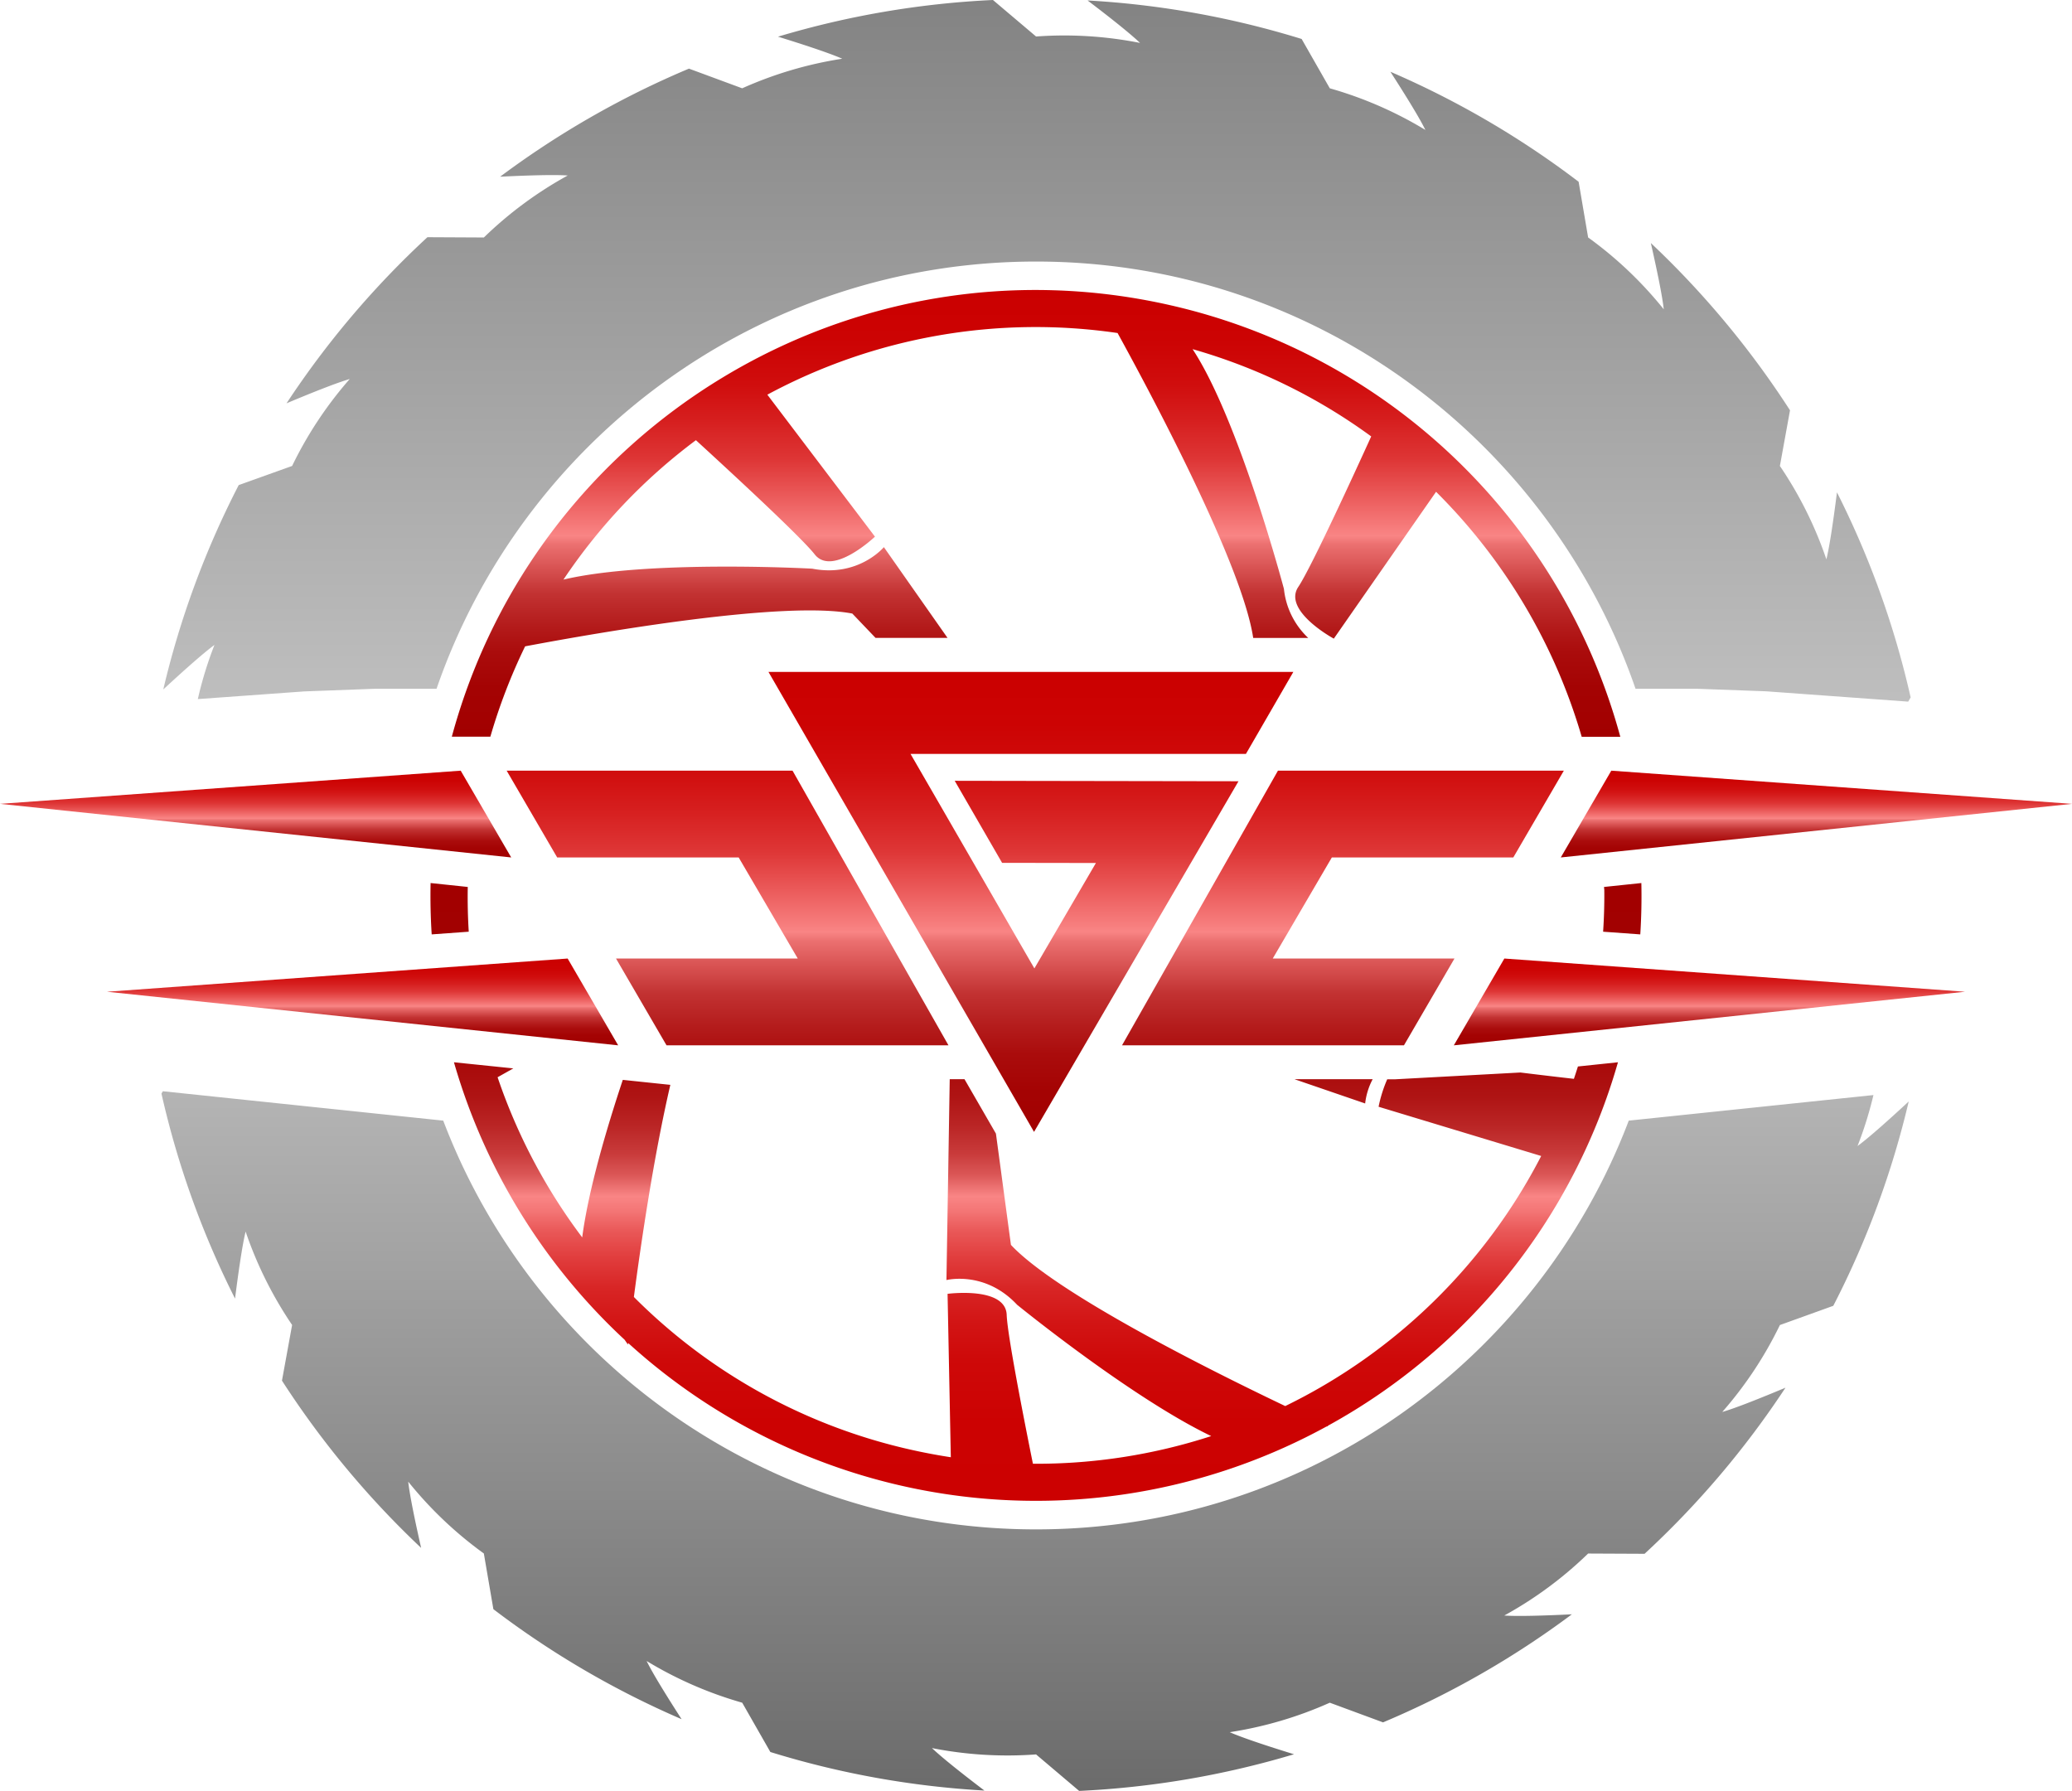 <svg xmlns="http://www.w3.org/2000/svg" xmlns:xlink="http://www.w3.org/1999/xlink" viewBox="0 0 947.94 819.36"><defs><style>.cls-1{fill:url(#linear-gradient);}.cls-2{fill:url(#linear-gradient-2);}.cls-3{fill:url(#New_Gradient_Swatch_1);}.cls-4{fill:url(#New_Gradient_Swatch_1-2);}.cls-5{fill:url(#New_Gradient_Swatch_1-3);}.cls-6{fill:url(#New_Gradient_Swatch_1-4);}.cls-7{fill:url(#New_Gradient_Swatch_1-5);}.cls-8{fill:url(#New_Gradient_Swatch_1-6);}.cls-9{fill:url(#New_Gradient_Swatch_1-7);}.cls-10{fill:url(#New_Gradient_Swatch_1-8);}</style><linearGradient id="linear-gradient" x1="473.97" y1="725.45" x2="473.97" y2="401.65" gradientUnits="userSpaceOnUse"><stop offset="0" stop-color="#cb0000"/><stop offset="0.23" stop-color="#cc0202"/><stop offset="0.32" stop-color="#ce0909"/><stop offset="0.37" stop-color="#d21414"/><stop offset="0.42" stop-color="#d82525"/><stop offset="0.46" stop-color="#e03b3b"/><stop offset="0.5" stop-color="#e95757"/><stop offset="0.53" stop-color="#f47676"/><stop offset="0.55" stop-color="#f98585"/><stop offset="0.56" stop-color="#ef7676"/><stop offset="0.58" stop-color="#db5757"/><stop offset="0.61" stop-color="#c93b3b"/><stop offset="0.65" stop-color="#ba2525"/><stop offset="0.69" stop-color="#af1414"/><stop offset="0.74" stop-color="#a80909"/><stop offset="0.81" stop-color="#a30202"/><stop offset="1" stop-color="#a20000"/></linearGradient><linearGradient id="linear-gradient-2" x1="473.97" y1="-17.21" x2="473.97" y2="841.97" gradientUnits="userSpaceOnUse"><stop offset="0" stop-color="gray"/><stop offset="0.48" stop-color="#ccc"/><stop offset="1" stop-color="#666"/></linearGradient><linearGradient id="New_Gradient_Swatch_1" x1="474" y1="132.67" x2="474" y2="337.09" gradientUnits="userSpaceOnUse"><stop offset="0" stop-color="#cb0000"/><stop offset="0.11" stop-color="#cc0303"/><stop offset="0.21" stop-color="#d00d0d"/><stop offset="0.29" stop-color="#d61e1e"/><stop offset="0.38" stop-color="#de3636"/><stop offset="0.45" stop-color="#e95555"/><stop offset="0.53" stop-color="#f67b7b"/><stop offset="0.55" stop-color="#f98585"/><stop offset="0.57" stop-color="#eb7070"/><stop offset="0.63" stop-color="#d54e4e"/><stop offset="0.68" stop-color="#c23232"/><stop offset="0.75" stop-color="#b41c1c"/><stop offset="0.81" stop-color="#aa0c0c"/><stop offset="0.89" stop-color="#a40303"/><stop offset="1" stop-color="#a20000"/></linearGradient><linearGradient id="New_Gradient_Swatch_1-2" x1="471.64" y1="307.4" x2="471.64" y2="523.51" xlink:href="#New_Gradient_Swatch_1"/><linearGradient id="New_Gradient_Swatch_1-3" x1="332.87" y1="307.47" x2="332.87" y2="523.58" xlink:href="#New_Gradient_Swatch_1"/><linearGradient id="New_Gradient_Swatch_1-4" x1="614.39" y1="307.47" x2="614.39" y2="523.58" xlink:href="#New_Gradient_Swatch_1"/><linearGradient id="New_Gradient_Swatch_1-5" x1="831" y1="352.59" x2="831" y2="392.29" xlink:href="#New_Gradient_Swatch_1"/><linearGradient id="New_Gradient_Swatch_1-6" x1="782.07" y1="438.54" x2="782.07" y2="478.25" xlink:href="#New_Gradient_Swatch_1"/><linearGradient id="New_Gradient_Swatch_1-7" x1="1369.88" y1="352.59" x2="1369.88" y2="392.29" gradientTransform="matrix(-1, 0, 0, 1, 1486.82, 0)" xlink:href="#New_Gradient_Swatch_1"/><linearGradient id="New_Gradient_Swatch_1-8" x1="1320.95" y1="438.54" x2="1320.95" y2="478.25" gradientTransform="matrix(-1, 0, 0, 1, 1486.82, 0)" xlink:href="#New_Gradient_Swatch_1"/></defs><g id="Слой_2" data-name="Слой 2"><g id="Layer_1" data-name="Layer 1"><path class="cls-1" d="M592.34,493.74l32.22,11.06A31.11,31.11,0,0,1,628,493.74ZM750.92,404l-17.08,1.79.13,1.4q.09,9.49-.54,19.07l17,1.23Q751.18,415.69,750.92,404ZM740.22,486l-18.32,1.92c-.59,1.9-1.21,3.79-1.84,5.66-6.69-.76-15.39-1.78-24.47-2.9l-57.41,3.11h-3.53a62.2,62.2,0,0,0-3.95,12.56l74.4,22.53A260,260,0,0,1,588,643.29c-34.58-16.5-104.77-51.56-125.5-73.75l-6.86-50.9-14.38-24.9H434.5L433,585.64s17.6-4.47,32.32,11.3c0,0,52.18,42.51,88.81,60.08a258.55,258.55,0,0,1-81.57,12.66c-4.36-21.63-11.67-58.94-12-68.13-.5-13.13-27.05-9.61-27.05-9.61L435,666.7q-9.26-1.41-18.52-3.5A258.65,258.65,0,0,1,290,593.38c3.19-24.21,9.06-64.27,16.68-97.05l-21.75-2.28c-7.2,21.6-15.72,50.23-18.57,72.07a260.93,260.93,0,0,1-38.71-73.27l7.2-4.05L207.68,486a278.18,278.18,0,0,0,78.07,126.94l1.55,2.23s0-.26.09-.73A277,277,0,0,0,606.77,652.7l.82-.25-.2-.09A276.21,276.21,0,0,0,740.22,486Zm-147.88,7.79,32.22,11.06A31.11,31.11,0,0,1,628,493.74ZM214,405.79,197,404q-.25,11.82.5,23.49l16.95-1.23Q213.82,416.09,214,405.79Z"/><path class="cls-2" d="M838.73,597.42a407.35,407.35,0,0,0,34.51-93.49c-8.82,8.17-18.2,16.58-23.42,20.39A174.39,174.39,0,0,0,857.1,501L745.16,512.7C703.61,622,597.87,699.71,474,699.71S244.33,622,202.78,512.7L74.5,499.25l-.63,1.08a407.26,407.26,0,0,0,33.66,93.79c1.51-11.92,3.3-24.39,4.84-30.67a178,178,0,0,0,21.27,42.73L129,631.65a412.43,412.43,0,0,0,63.67,76.53c-2.65-11.69-5.22-23.93-5.91-30.32a178.29,178.29,0,0,0,34.6,32.87l4.36,25.48a409.75,409.75,0,0,0,86.11,50.33c-6.52-10.12-13.18-20.83-16-26.62A178.5,178.5,0,0,0,339.56,779l12.88,22.56a408.64,408.64,0,0,0,97.93,17.63c-9.54-7.24-19.37-15-24-19.43A178,178,0,0,0,474,802.66l19.71,16.7A408.64,408.64,0,0,0,592,802.59c-11.49-3.55-23.48-7.48-29.4-10.1A178,178,0,0,0,608.38,779l24.36,9a409.43,409.43,0,0,0,86.39-49.44c-12,.59-24.51,1-30.93.56a178.17,178.17,0,0,0,38.37-28.36l25.82.12a412.15,412.15,0,0,0,64.47-76c-11.07,4.64-22.73,9.32-28.92,11.11a177.71,177.71,0,0,0,26.36-39.77Zm1.68-372.17c-1.51,11.93-3.3,24.39-4.84,30.66a177.86,177.86,0,0,0-21.27-42.72l4.63-25.47a412.37,412.37,0,0,0-63.67-76.53c2.65,11.68,5.22,23.93,5.91,30.32a178,178,0,0,0-34.6-32.87l-4.35-25.48a410.26,410.26,0,0,0-86.11-50.33c6.51,10.11,13.17,20.82,16,26.62A178.07,178.07,0,0,0,608.38,40.4L595.5,17.83A409.13,409.13,0,0,0,497.57.21c9.54,7.23,19.37,15,24,19.43A177.91,177.91,0,0,0,474,16.7L454.27,0a408.64,408.64,0,0,0-98.34,16.78c11.49,3.55,23.48,7.48,29.4,10.09A178.23,178.23,0,0,0,339.56,40.4l-24.36-9a410.12,410.12,0,0,0-86.39,49.44c12-.58,24.51-1,30.93-.55a178.17,178.17,0,0,0-38.37,28.36l-25.82-.13a412.1,412.1,0,0,0-64.46,76c11.06-4.65,22.72-9.32,28.91-11.12a177.92,177.92,0,0,0-26.36,39.78l-24.43,8.75A407.69,407.69,0,0,0,74.7,315.43c8.82-8.16,18.2-16.56,23.42-20.37a172.13,172.13,0,0,0-7.61,24.78l48.66-3.51,32.26-1.21h28.29C238.92,201.37,346.91,119.66,474,119.66s235,81.71,274.26,195.46h28.28L808,316.28,873,321l1.12-1.92A407.09,407.09,0,0,0,840.41,225.25Z"/><path class="cls-3" d="M741.29,337.09H723.63A261.15,261.15,0,0,0,657,225l-46.56,66.87-.22.32-.56-.32c-3.51-2-22.32-13.46-15.68-23.37,5.74-8.57,25.24-51,33.35-68.83a258.46,258.46,0,0,0-81.72-39.93c21.32,32.38,41.79,109.69,41.79,109.69a35.88,35.88,0,0,0,11.12,22.44H573.34c-5-33.34-46-110.34-62.05-139.51a258.91,258.91,0,0,0-160.23,28.21l49.23,64.95s-19.42,18.46-27.55,8.13c-6.25-8-39.47-38.63-54.36-52.26a259.81,259.81,0,0,0-60.6,63.78c38.62-9.15,113.81-5,113.81-5,21.17,4.1,32.78-9.85,32.78-9.85l29.13,41.53H400.57l-10.64-11.14c-31.14-6-114.24,8.31-149.69,15a260.1,260.1,0,0,0-15.9,41.32H206.71C245.3,194.54,389.92,106.6,535.28,139.61A276.9,276.9,0,0,1,741.29,337.09Z"/><polygon class="cls-4" points="436.78 357.22 458.46 394.76 501.38 394.83 473.23 443.06 427.59 364 416.57 344.93 570.01 344.93 591.71 307.4 351.57 307.4 473.07 517.85 566.61 357.43 436.78 357.22"/><polygon class="cls-5" points="231.8 352.59 254.91 392.29 337.94 392.29 364.98 438.54 281.83 438.54 304.94 478.25 433.93 478.25 362.59 352.59 231.8 352.59"/><polygon class="cls-6" points="692.34 392.29 715.46 352.59 584.66 352.59 513.32 478.25 642.31 478.25 665.42 438.54 582.28 438.54 609.32 392.29 692.34 392.29"/><polygon class="cls-7" points="714.06 392.29 737.17 352.59 947.94 367.77 714.06 392.29"/><polygon class="cls-8" points="665.13 478.25 688.24 438.54 899.01 453.73 665.13 478.25"/><polygon class="cls-9" points="233.88 392.29 210.77 352.59 0 367.77 233.88 392.29"/><polygon class="cls-10" points="282.81 478.25 259.7 438.54 48.93 453.73 282.81 478.25"/></g></g></svg>